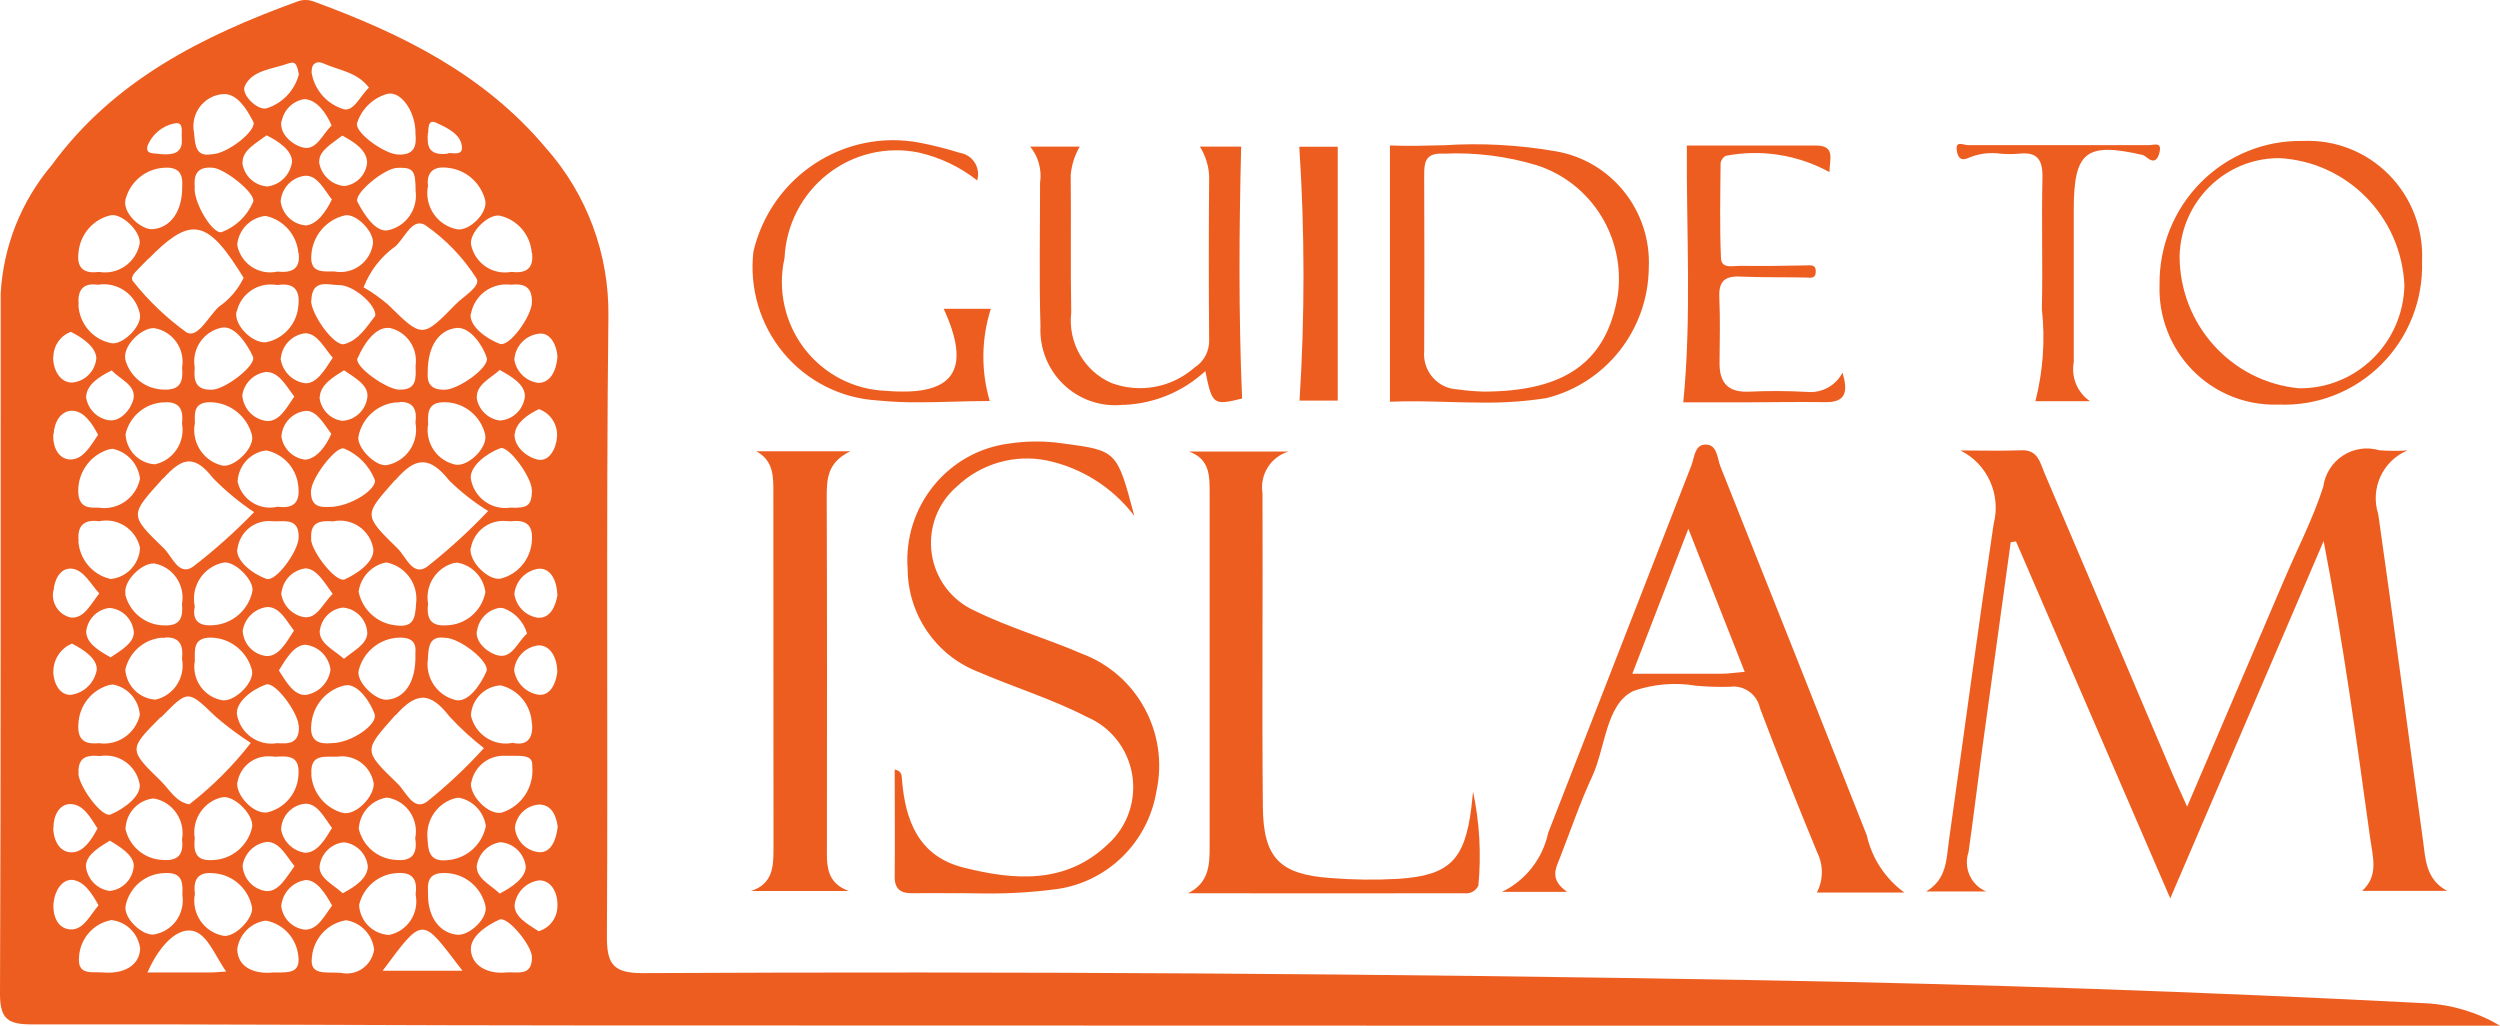 <?xml version="1.0" encoding="UTF-8"?>
<svg width="195px" height="80px" viewBox="0 0 195 80" version="1.1" xmlns="http://www.w3.org/2000/svg" xmlns:xlink="http://www.w3.org/1999/xlink">
    <!-- Generator: Sketch 51.3 (57544) - http://www.bohemiancoding.com/sketch -->
    <title>logo-15</title>
    <desc>Created with Sketch.</desc>
    <defs></defs>
    <g id="Page-1" stroke="none" stroke-width="1" fill="none" fill-rule="evenodd" stroke-opacity="0">
        <g id="logo-15" fill="#ED5D20" fill-rule="nonzero" stroke="#000000">
            <path d="M45.542,79.985 C31.198,79.985 16.852,79.874 2.508,79.903 C0.671,79.903 -0.009,79.538 8.36468849e-05,77.504 C0.079,59.299 0.04,41.092 0.053,22.893 C0.257,19.214 1.651,15.704 4.02,12.9 C8.842,6.284 15.788,2.804 23.217,0.109 C23.648,-0.048 24.123,-0.035 24.545,0.147 C31.358,2.645 37.763,5.805 42.565,11.524 C45.786,15.141 47.533,19.853 47.455,24.715 C47.271,40.817 47.429,56.924 47.339,73.029 C47.326,75.229 47.856,75.903 50.127,75.903 C79.129,75.756 108.129,75.939 137.127,76.454 C154.476,76.757 171.818,77.356 189.15,78.251 C191.211,78.35 193.218,78.95 195,80 L109.028,80 C87.872,79.996 66.71,79.99 45.542,79.985 Z M26.943,71.788 C25.543,72.036 24.476,73.192 24.333,74.619 C24.113,76.129 25.356,75.795 26.586,75.881 C27.173,76.012 27.788,75.889 28.281,75.542 C28.774,75.195 29.1,74.656 29.181,74.055 C29.042,72.9 28.166,71.976 27.029,71.784 L26.943,71.788 Z M18.504,74.044 C18.548,75.554 19.988,75.992 21.321,75.852 L21.658,75.852 C22.579,75.852 23.454,75.87 23.265,74.537 C23.115,73.184 22.115,72.085 20.793,71.817 C20.75,71.815 20.708,71.815 20.666,71.817 C19.536,71.994 18.656,72.9 18.504,74.044 Z M38.97,71.72 C37.936,72.193 36.66,73.047 36.73,74.103 C36.816,75.392 38.122,75.998 39.523,75.85 C39.701,75.84 39.881,75.84 40.06,75.85 C40.776,75.866 41.495,75.879 41.493,74.663 C41.493,73.812 39.812,71.704 39.082,71.704 C39.044,71.702 39.006,71.707 38.97,71.72 Z M8.047,75.852 C9.504,75.983 10.87,75.41 10.933,73.993 C10.789,72.815 9.859,71.892 8.689,71.766 C7.3,72.021 6.26,73.195 6.166,74.616 C6.039,75.85 6.813,75.846 7.564,75.839 L7.702,75.839 C7.819,75.841 7.946,75.843 8.047,75.852 Z M14.568,72.584 C13.36,72.737 12.211,74.225 11.499,75.854 C13.252,75.854 14.787,75.854 16.301,75.854 C16.74,75.854 17.196,75.806 17.643,75.779 C16.729,74.508 16.093,72.578 14.756,72.578 C14.693,72.579 14.63,72.584 14.568,72.593 L14.568,72.584 Z M29.845,75.717 L36.073,75.717 C34.453,73.61 33.714,72.514 32.956,72.514 C32.197,72.514 31.456,73.555 29.845,75.72 L29.845,75.717 Z M15.201,69.721 C15.061,70.456 15.219,71.216 15.64,71.832 C16.062,72.447 16.711,72.866 17.441,72.993 C18.318,73.126 19.789,71.632 19.657,70.765 C19.37,69.298 18.14,68.209 16.661,68.112 C16.561,68.1 16.461,68.094 16.361,68.094 C15.335,68.096 15.072,68.768 15.203,69.719 L15.201,69.721 Z M30.943,68.101 C29.525,68.184 28.33,69.2 28.008,70.597 C28.083,71.864 29.094,72.869 30.352,72.925 C31.042,72.785 31.649,72.373 32.037,71.779 C32.424,71.186 32.561,70.461 32.416,69.765 C32.559,68.729 32.274,68.09 31.206,68.09 C31.125,68.09 31.038,68.094 30.946,68.103 L30.943,68.101 Z M33.385,69.67 C33.344,71.572 34.33,72.788 35.674,72.909 C36.612,72.993 38.085,71.616 37.866,70.663 C37.532,69.18 36.236,68.12 34.729,68.096 L34.584,68.096 C33.313,68.094 33.35,68.987 33.387,69.67 L33.385,69.67 Z M12.88,68.101 C11.385,68.113 10.101,69.174 9.796,70.65 C9.627,71.594 11.047,72.974 11.988,72.892 C12.692,72.782 13.324,72.394 13.744,71.813 C14.164,71.232 14.336,70.506 14.223,69.796 C14.254,68.994 14.302,68.096 13.046,68.096 L12.88,68.101 Z M40.143,70.533 C40.055,71.481 41.173,72.094 42.013,72.635 C42.848,72.395 43.436,71.642 43.475,70.767 C43.547,69.721 43.06,68.724 42.142,68.669 L42.065,68.669 C41.082,68.787 40.297,69.55 40.145,70.537 L40.143,70.533 Z M23.833,68.645 C22.814,68.799 22.031,69.635 21.935,70.67 C22.049,71.629 22.795,72.387 23.745,72.509 C24.769,72.565 25.29,71.444 25.904,70.634 C25.398,69.723 24.727,68.645 23.874,68.645 L23.833,68.645 Z M4.178,70.413 C4.088,71.455 4.513,72.447 5.493,72.496 C6.514,72.547 7.014,71.391 7.685,70.619 C7.194,69.708 6.569,68.729 5.64,68.629 L5.546,68.629 C4.792,68.649 4.259,69.527 4.18,70.427 L4.178,70.413 Z M37.19,67.488 C37.101,68.51 38.271,69.005 38.975,69.699 C39.946,69.195 40.987,68.483 41.011,67.614 C40.899,66.578 40.069,65.77 39.038,65.693 C38.096,65.826 37.348,66.561 37.193,67.508 L37.19,67.488 Z M24.933,67.506 C24.815,68.476 26.009,68.996 26.735,69.675 C27.662,69.173 28.646,68.554 28.692,67.592 C28.594,66.644 27.883,65.878 26.952,65.717 C26.894,65.71 26.835,65.706 26.777,65.706 C25.826,65.821 25.071,66.565 24.935,67.521 L24.933,67.506 Z M20.769,65.677 C19.821,65.818 19.074,66.563 18.923,67.517 C18.981,68.557 19.779,69.4 20.806,69.507 C21.761,69.542 22.34,68.415 22.971,67.557 C22.331,66.765 21.801,65.666 20.83,65.666 L20.769,65.677 Z M6.694,67.488 C6.762,68.523 7.548,69.364 8.568,69.494 C9.592,69.386 10.385,68.541 10.436,67.504 C10.388,66.668 9.384,66.067 8.57,65.571 C7.757,66.067 6.747,66.659 6.705,67.508 L6.694,67.488 Z M35.641,62.228 C34.166,62.545 33.173,63.942 33.35,65.452 C33.385,66.586 33.653,67.249 34.948,67.086 C36.407,66.962 37.609,65.88 37.896,64.433 C37.736,63.319 36.892,62.431 35.796,62.222 C35.748,62.224 35.699,62.231 35.652,62.242 L35.641,62.228 Z M27.969,64.574 C28.269,65.982 29.473,67.009 30.9,67.075 C32.158,67.194 32.572,66.584 32.388,65.379 C32.679,63.936 31.757,62.529 30.328,62.233 C30.266,62.221 30.204,62.215 30.141,62.215 C28.968,62.413 28.08,63.392 27.989,64.587 L27.969,64.574 Z M9.776,64.618 C10.075,66.018 11.281,67.032 12.7,67.075 C13.967,67.181 14.335,66.546 14.195,65.487 C14.465,64.025 13.533,62.61 12.091,62.297 C12.033,62.288 11.974,62.284 11.915,62.284 C10.733,62.437 9.834,63.432 9.794,64.634 L9.776,64.618 Z M17.323,62.186 C15.893,62.511 14.959,63.899 15.188,65.359 C15.109,66.323 15.168,67.176 16.56,67.086 C18.057,67.054 19.339,65.995 19.666,64.521 C19.815,63.637 18.456,62.173 17.474,62.173 C17.429,62.179 17.384,62.189 17.34,62.202 L17.323,62.186 Z M23.756,62.695 C22.732,62.814 21.951,63.676 21.926,64.716 C22.105,65.656 22.854,66.378 23.793,66.515 C24.76,66.515 25.352,65.467 25.895,64.587 C25.31,63.785 24.764,62.69 23.861,62.69 L23.756,62.695 Z M4.154,64.563 C4.167,65.609 4.704,66.553 5.688,66.48 C6.53,66.42 7.15,65.494 7.606,64.618 C7.051,63.769 6.51,62.728 5.486,62.715 L5.471,62.715 C4.625,62.724 4.158,63.626 4.171,64.572 L4.154,64.563 Z M41.982,62.763 C41.036,62.852 40.279,63.592 40.163,64.543 C40.243,65.57 41.05,66.387 42.067,66.471 C42.933,66.524 43.383,65.6 43.501,64.481 C43.4,63.71 43.063,62.755 42.063,62.755 L41.982,62.763 Z M6.111,60.331 C6.17,61.359 7.952,63.811 8.632,63.528 C9.688,63.086 11.01,62.098 10.896,61.18 C10.644,59.722 9.277,58.737 7.827,58.969 C7.667,58.956 7.51,58.947 7.356,58.947 C6.648,58.956 6.059,59.177 6.129,60.349 L6.111,60.331 Z M24.276,60.389 C24.368,61.824 25.359,63.038 26.737,63.407 C27.791,63.628 29.203,62.102 29.148,61.107 C28.924,59.743 27.654,58.814 26.299,59.022 C26.169,59.022 26.036,59.022 25.902,59.022 C25.768,59.022 25.667,59.022 25.551,59.022 C24.837,59.027 24.203,59.173 24.293,60.406 L24.276,60.389 Z M36.73,61.072 C36.658,62.067 38.089,63.608 39.141,63.382 C40.679,62.897 41.669,61.392 41.515,59.774 C41.585,58.954 40.888,58.954 40.13,58.954 C39.961,58.954 39.788,58.954 39.619,58.954 L39.439,58.954 C38.13,58.867 36.968,59.792 36.748,61.096 L36.73,61.072 Z M18.504,61.008 C18.395,62.078 19.819,63.542 20.85,63.365 C22.249,63.04 23.251,61.799 23.285,60.351 C23.362,58.888 22.408,58.976 21.461,59.025 C21.316,59.005 21.169,58.995 21.023,58.996 C19.798,58.933 18.722,59.808 18.522,61.028 L18.504,61.008 Z M30.845,55.768 C28.412,58.549 28.25,58.463 31.005,61.116 C31.662,61.74 32.221,63.265 33.276,62.553 C34.876,61.277 36.37,59.872 37.745,58.352 C36.78,57.602 35.879,56.773 35.049,55.874 C34.31,54.921 33.655,54.419 32.967,54.419 C32.338,54.432 31.665,54.87 30.862,55.79 L30.845,55.768 Z M12.523,55.947 C10.041,58.441 10.022,58.459 12.523,60.895 C13.213,61.558 13.697,62.556 14.767,62.737 C16.558,61.35 18.168,59.742 19.561,57.95 C18.608,57.331 17.696,56.649 16.832,55.909 C15.736,54.859 15.208,54.324 14.675,54.324 C14.142,54.324 13.621,54.881 12.549,55.967 L12.523,55.947 Z M41.487,56.455 C41.436,55.018 40.44,53.791 39.054,53.457 C37.799,53.531 36.799,54.542 36.73,55.808 C37.067,57.294 38.514,58.24 39.996,57.943 C40.985,58.16 41.592,57.742 41.502,56.475 L41.487,56.455 Z M8.632,53.402 C7.181,53.746 6.144,55.036 6.111,56.539 C6.037,57.89 6.824,58.054 7.716,57.968 C9.182,58.178 10.565,57.228 10.907,55.774 C10.829,54.58 9.952,53.594 8.783,53.387 C8.737,53.395 8.691,53.406 8.647,53.422 L8.632,53.402 Z M26.91,53.455 C25.461,53.781 24.393,55.024 24.28,56.517 C24.133,57.844 24.938,58.065 25.865,57.963 C27.344,57.977 29.514,56.513 29.214,55.684 C28.85,54.68 27.958,53.44 27.081,53.44 C27.029,53.447 26.978,53.459 26.928,53.475 L26.91,53.455 Z M23.294,56.606 C23.248,55.589 21.479,53.146 20.753,53.393 C19.657,53.769 18.386,54.766 18.478,55.71 C18.729,57.207 20.135,58.216 21.619,57.966 C22.443,58.019 23.375,58.063 23.311,56.626 L23.294,56.606 Z M15.184,51.607 C14.967,53.05 15.946,54.398 17.375,54.625 C18.346,54.722 19.898,53.188 19.644,52.244 C19.252,50.79 17.959,49.768 16.466,49.732 L16.402,49.732 C15.028,49.752 15.201,50.725 15.197,51.627 L15.184,51.607 Z M33.361,51.505 C33.209,52.958 34.162,54.294 35.575,54.612 C36.546,54.784 37.482,53.422 37.94,52.372 C38.253,51.651 35.904,49.761 34.698,49.745 C34.602,49.732 34.504,49.725 34.407,49.725 C33.436,49.743 33.412,50.577 33.372,51.525 L33.361,51.505 Z M12.702,49.736 C11.281,49.818 10.085,50.84 9.772,52.241 C9.871,53.507 10.883,54.503 12.139,54.572 C13.566,54.24 14.477,52.827 14.197,51.377 C14.311,50.382 14.042,49.719 13.011,49.719 C12.912,49.728 12.813,49.742 12.715,49.761 L12.702,49.736 Z M31.136,49.736 C29.632,49.776 28.339,50.825 27.978,52.299 C27.759,53.148 29.256,54.638 30.17,54.578 C31.522,54.492 32.473,53.252 32.401,51.003 C32.401,50.72 32.607,49.734 31.239,49.734 L31.136,49.736 Z M21.737,52.268 C22.285,53.13 22.899,54.238 23.826,54.207 C24.841,54.065 25.639,53.261 25.779,52.237 C25.653,51.21 24.844,50.405 23.824,50.291 C22.93,50.311 22.299,51.41 21.755,52.286 L21.737,52.268 Z M42.037,50.336 C41.016,50.43 40.205,51.24 40.101,52.268 C40.252,53.286 41.06,54.076 42.074,54.196 C42.951,54.238 43.367,53.278 43.468,52.427 C43.468,51.337 42.951,50.34 42.037,50.34 L42.037,50.336 Z M4.149,52.392 C4.187,53.358 4.7,54.253 5.543,54.194 C6.56,54.054 7.37,53.267 7.547,52.248 C7.593,51.364 6.521,50.669 5.616,50.201 C4.727,50.565 4.15,51.442 4.163,52.409 L4.149,52.392 Z M24.94,49.131 C24.846,50.159 25.994,50.658 26.831,51.388 C27.566,50.769 28.602,50.265 28.651,49.398 C28.614,48.357 27.822,47.502 26.794,47.395 L26.7,47.395 C25.793,47.522 25.079,48.242 24.953,49.157 L24.94,49.131 Z M8.511,47.421 C7.576,47.546 6.841,48.29 6.723,49.234 C6.723,50.203 7.764,50.782 8.63,51.273 C9.428,50.74 10.451,50.154 10.44,49.321 C10.354,48.303 9.55,47.498 8.54,47.419 L8.511,47.421 Z M20.755,47.36 C19.815,47.508 19.077,48.253 18.93,49.201 C18.984,50.238 19.783,51.077 20.808,51.173 C21.751,51.2 22.342,50.101 22.93,49.184 C22.331,48.41 21.821,47.346 20.856,47.346 L20.755,47.36 Z M37.195,49.206 C37.039,50.112 38.109,50.975 38.889,51.131 C39.961,51.353 40.377,50.05 41.11,49.422 C40.848,48.492 40.152,47.749 39.246,47.433 C39.164,47.418 39.08,47.41 38.997,47.41 C38.064,47.541 37.333,48.283 37.208,49.223 L37.195,49.206 Z M27.962,46.11 C28.242,47.557 29.434,48.644 30.889,48.779 C32.243,48.976 32.392,48.215 32.449,47.13 C32.665,45.624 31.688,44.208 30.214,43.888 C30.169,43.881 30.125,43.877 30.08,43.877 C28.983,44.109 28.145,45.002 27.976,46.119 L27.962,46.11 Z M9.769,46.367 C10.115,47.766 11.349,48.757 12.779,48.781 C14.164,48.85 14.272,48.049 14.195,47.09 C14.458,45.624 13.495,44.22 12.043,43.952 L11.953,43.952 C11.014,43.957 9.583,45.332 9.789,46.376 L9.769,46.367 Z M35.463,43.902 C34.048,44.239 33.139,45.629 33.387,47.074 C33.278,48.118 33.477,48.865 34.81,48.775 C36.305,48.751 37.578,47.673 37.861,46.192 C37.716,45.014 36.818,44.074 35.656,43.884 C35.598,43.888 35.54,43.896 35.483,43.91 L35.463,43.902 Z M17.463,43.877 C16.707,44.017 16.038,44.46 15.61,45.105 C15.182,45.749 15.031,46.541 15.19,47.3 C15.015,48.184 15.291,48.872 16.617,48.766 C18.111,48.682 19.366,47.604 19.686,46.13 C19.85,45.317 18.449,43.871 17.56,43.871 L17.463,43.877 Z M42.013,44.362 C41.008,44.495 40.225,45.306 40.119,46.323 C40.25,47.264 40.968,48.013 41.896,48.175 C42.907,48.297 43.33,47.291 43.477,46.435 C43.444,45.345 42.995,44.357 42.107,44.357 L42.013,44.362 Z M4.156,46.086 C3.978,47.041 4.588,47.965 5.53,48.167 C6.556,48.268 7.065,47.141 7.746,46.285 C7.043,45.536 6.545,44.454 5.589,44.353 C5.549,44.35 5.508,44.35 5.467,44.353 C4.7,44.353 4.235,45.199 4.176,46.095 L4.156,46.086 Z M21.928,46.259 C22.054,47.198 22.759,47.952 23.682,48.133 C24.734,48.301 25.163,47.077 25.952,46.325 C25.328,45.482 24.736,44.384 23.857,44.335 L23.807,44.335 C22.819,44.469 22.051,45.268 21.948,46.267 L21.928,46.259 Z M24.256,42.058 C24.337,43.095 26.229,45.496 26.897,45.188 C27.934,44.713 29.245,43.784 29.115,42.785 C28.988,42.081 28.584,41.459 27.996,41.06 C27.407,40.661 26.684,40.518 25.99,40.665 C25.841,40.665 25.694,40.649 25.551,40.649 C24.804,40.649 24.179,40.857 24.276,42.06 L24.256,42.058 Z M6.113,42.206 C6.208,43.646 7.233,44.85 8.63,45.162 C9.888,45.042 10.867,44.004 10.922,42.73 C10.599,41.274 9.176,40.351 7.729,40.658 C7.592,40.639 7.455,40.628 7.317,40.627 C6.466,40.634 6.019,41.109 6.133,42.208 L6.113,42.206 Z M18.498,42.843 C18.432,43.767 19.692,44.771 20.784,45.151 C21.52,45.407 23.243,43.015 23.291,41.971 C23.359,40.501 22.377,40.645 21.507,40.663 C21.404,40.663 21.306,40.652 21.207,40.652 C19.868,40.523 18.674,41.498 18.517,42.845 L18.498,42.843 Z M36.706,42.754 C36.579,43.818 38.091,45.299 39.04,45.135 C40.424,44.794 41.42,43.576 41.489,42.142 C41.59,40.815 40.886,40.541 39.843,40.66 C39.707,40.646 39.571,40.638 39.435,40.638 C38.131,40.539 36.962,41.448 36.726,42.745 L36.706,42.754 Z M30.81,37.448 C28.423,40.183 28.265,40.101 31.029,42.798 C31.667,43.42 32.184,44.965 33.289,44.224 C34.988,42.888 36.588,41.429 38.076,39.858 C36.981,39.183 35.965,38.387 35.045,37.485 C34.291,36.535 33.635,36.057 32.96,36.057 C32.285,36.057 31.638,36.533 30.829,37.459 L30.81,37.448 Z M12.729,37.297 C10.157,40.172 10.017,40.103 12.788,42.778 C13.426,43.393 13.93,44.943 15.028,44.224 C16.727,42.92 18.328,41.49 19.819,39.948 C18.665,39.177 17.591,38.288 16.617,37.295 C15.929,36.411 15.339,35.989 14.741,35.989 C14.142,35.989 13.509,36.457 12.746,37.309 L12.729,37.297 Z M41.478,38.226 C41.511,37.278 39.669,34.722 39.018,34.963 C37.923,35.37 36.651,36.38 36.719,37.297 C36.944,38.783 38.313,39.809 39.788,39.597 C41.188,39.65 41.456,39.442 41.498,38.237 L41.478,38.226 Z M8.564,35.031 C7.121,35.425 6.114,36.74 6.102,38.248 C6.091,39.67 6.997,39.608 7.678,39.595 C9.185,39.839 10.615,38.843 10.922,37.335 C10.778,36.174 9.914,35.235 8.777,35.005 C8.711,35.009 8.646,35.021 8.584,35.04 L8.564,35.031 Z M18.517,37.499 C18.656,38.191 19.067,38.798 19.656,39.18 C20.246,39.562 20.963,39.687 21.645,39.526 C22.702,39.659 23.399,39.371 23.28,38.065 C23.206,36.644 22.199,35.448 20.821,35.144 C20.776,35.141 20.73,35.141 20.685,35.144 C19.508,35.328 18.616,36.311 18.537,37.51 L18.517,37.499 Z M24.26,38.182 C24.164,39.65 25.137,39.553 25.681,39.542 C27.331,39.542 29.503,38.111 29.221,37.388 C28.778,36.305 27.928,35.443 26.856,34.991 C26.821,34.978 26.785,34.971 26.748,34.972 C26.044,34.985 24.339,37.28 24.28,38.193 L24.26,38.182 Z M15.181,33.097 C14.952,34.587 15.913,35.999 17.373,36.32 C18.3,36.455 19.901,34.921 19.651,33.93 C19.264,32.463 17.97,31.425 16.466,31.374 L16.345,31.374 C15.019,31.392 15.201,32.354 15.201,33.117 L15.181,33.097 Z M30.941,31.383 C29.46,31.494 28.237,32.592 27.956,34.063 C27.827,34.91 29.306,36.444 30.194,36.274 C30.921,36.132 31.563,35.705 31.978,35.085 C32.392,34.466 32.546,33.706 32.405,32.973 C32.537,32.016 32.285,31.354 31.268,31.354 C31.165,31.365 31.062,31.381 30.961,31.403 L30.941,31.383 Z M33.381,33.152 C33.173,34.604 34.13,35.965 35.557,36.247 C36.539,36.389 38.052,34.921 37.844,33.899 C37.497,32.433 36.206,31.392 34.711,31.374 L34.591,31.374 C33.324,31.392 33.355,32.279 33.401,33.167 L33.381,33.152 Z M12.744,31.383 C11.323,31.452 10.12,32.461 9.794,33.857 C9.843,35.12 10.833,36.14 12.084,36.216 C13.526,35.904 14.461,34.494 14.197,33.03 C14.309,32.077 14.09,31.374 12.987,31.374 C12.923,31.382 12.85,31.389 12.768,31.396 L12.744,31.383 Z M40.143,33.786 C40.04,34.821 41.107,35.688 41.982,35.854 C42.824,36.013 43.367,35.036 43.446,34.105 C43.529,33.135 42.948,32.232 42.037,31.912 C41.175,32.323 40.246,32.971 40.167,33.8 L40.143,33.786 Z M23.826,32.051 C22.799,32.173 22.008,33.022 21.95,34.063 C22.1,35.016 22.864,35.749 23.815,35.854 C24.703,35.779 25.422,34.808 25.843,33.842 C25.28,33.086 24.712,32.049 23.91,32.049 L23.826,32.051 Z M4.16,33.848 C4.092,34.888 4.586,35.869 5.55,35.838 C6.514,35.807 7.084,34.746 7.648,33.917 C7.209,33.055 6.6,32.148 5.769,32.049 C5.711,32.041 5.652,32.038 5.594,32.038 C4.746,32.053 4.241,32.902 4.18,33.862 L4.16,33.848 Z M20.755,29.015 C19.805,29.132 19.048,29.87 18.899,30.824 C18.97,31.868 19.768,32.714 20.799,32.836 C21.792,32.911 22.355,31.797 22.954,30.934 C22.312,30.094 21.764,29.015 20.777,29.015 L20.755,29.015 Z M24.92,30.963 C25.006,31.924 25.74,32.697 26.689,32.825 C27.73,32.774 28.574,31.954 28.662,30.906 C28.708,30.021 27.677,29.46 26.836,28.883 C25.992,29.404 24.986,30.01 24.94,30.976 L24.92,30.963 Z M37.175,31.01 C37.315,31.948 38.056,32.68 38.99,32.8 C40.008,32.738 40.832,31.944 40.941,30.921 C40.963,29.99 39.906,29.373 38.981,28.856 C38.26,29.513 37.131,30.01 37.195,31.027 L37.175,31.01 Z M6.707,30.926 C6.823,31.875 7.55,32.631 8.487,32.778 C9.436,32.915 10.241,31.87 10.41,31.118 C10.629,30.041 9.386,29.608 8.713,28.894 C7.749,29.365 6.762,29.999 6.721,30.939 L6.707,30.926 Z M9.763,28.011 C10.125,29.405 11.369,30.379 12.797,30.388 C14.164,30.446 14.283,29.637 14.202,28.675 C14.324,27.975 14.162,27.255 13.754,26.676 C13.345,26.097 12.723,25.707 12.027,25.595 L11.955,25.595 C10.993,25.606 9.568,26.986 9.776,28.025 L9.763,28.011 Z M35.656,25.579 C34.304,25.683 33.35,26.93 33.363,29.037 C33.337,29.528 33.309,30.452 34.733,30.397 C35.794,30.355 38.21,28.655 37.962,27.896 C37.607,26.811 36.647,25.577 35.733,25.577 L35.656,25.579 Z M17.362,25.546 C16.661,25.666 16.037,26.065 15.629,26.652 C15.221,27.239 15.063,27.967 15.19,28.673 C15.1,29.639 15.219,30.474 16.589,30.393 C17.61,30.331 20.028,28.485 19.727,27.817 C19.276,26.811 18.388,25.54 17.483,25.54 C17.445,25.541 17.408,25.545 17.371,25.551 L17.362,25.546 Z M27.884,27.927 C27.61,28.591 30.15,30.359 31.117,30.393 C32.568,30.439 32.432,29.449 32.416,28.516 C32.612,27.148 31.722,25.863 30.382,25.577 C30.33,25.574 30.277,25.574 30.224,25.577 C29.225,25.571 28.353,26.868 27.903,27.932 L27.884,27.927 Z M21.882,27.927 C22.003,28.948 22.794,29.757 23.804,29.893 C24.729,29.933 25.339,28.823 25.955,27.903 C25.297,27.165 24.767,26.011 23.828,25.995 L23.809,25.995 C22.803,26.111 22.011,26.916 21.904,27.932 L21.882,27.927 Z M42.164,26.019 C41.069,26.076 40.19,26.95 40.117,28.053 C40.272,28.994 41.013,29.725 41.949,29.86 C42.916,29.904 43.396,28.918 43.483,27.824 C43.433,26.986 42.992,26.019 42.184,26.019 L42.164,26.019 Z M4.145,27.826 C4.132,28.891 4.719,29.844 5.605,29.84 C6.623,29.764 7.435,28.95 7.516,27.923 C7.461,27.052 6.447,26.342 5.526,25.885 C4.716,26.182 4.174,26.956 4.167,27.826 L4.145,27.826 Z M24.267,23.419 C24.23,24.461 26.062,27.063 26.864,26.84 C28.004,26.523 28.618,25.453 29.275,24.629 C29.354,23.775 27.57,22.232 26.454,22.236 C26.273,22.233 26.091,22.221 25.911,22.199 C25.729,22.177 25.546,22.164 25.363,22.161 C24.824,22.166 24.324,22.367 24.287,23.419 L24.267,23.419 Z M36.71,24.494 C36.605,25.44 37.912,26.417 38.986,26.82 C39.724,27.096 41.452,24.682 41.489,23.607 C41.539,22.223 40.695,22.13 39.891,22.203 L39.777,22.203 C38.323,22.044 36.994,23.043 36.73,24.494 L36.71,24.494 Z M6.116,23.753 C6.173,25.254 7.26,26.513 8.726,26.776 C9.603,26.884 11.067,25.449 10.918,24.523 C10.624,22.981 9.166,21.955 7.63,22.21 C7.508,22.191 7.384,22.182 7.26,22.181 C6.466,22.183 6.03,22.674 6.137,23.753 L6.116,23.753 Z M18.443,24.304 C18.224,25.365 19.723,26.818 20.762,26.696 C22.167,26.413 23.203,25.205 23.278,23.762 C23.408,22.508 22.814,22.053 21.65,22.232 C21.48,22.204 21.309,22.19 21.137,22.19 C19.866,22.174 18.755,23.053 18.467,24.301 L18.443,24.304 Z M11.576,20.176 C11.251,20.507 10.918,20.839 10.607,21.169 C10.388,21.39 10.157,21.721 10.405,21.978 C11.603,23.479 12.998,24.808 14.552,25.929 C15.429,26.424 16.253,24.68 17.073,23.926 C17.9,23.356 18.565,22.578 19.004,21.67 L18.634,21.082 C17.27,18.938 16.255,17.896 15.113,17.896 C14.149,17.896 13.073,18.67 11.598,20.174 L11.576,20.176 Z M30.803,19.241 C29.702,20.036 28.854,21.137 28.361,22.409 C29.033,22.8 29.669,23.25 30.262,23.755 C32.934,26.375 32.932,26.409 35.551,23.727 C36.173,23.088 37.561,22.314 37.155,21.699 C36.122,20.08 34.781,18.683 33.21,17.589 C33.068,17.487 32.899,17.43 32.725,17.425 C31.976,17.425 31.439,18.683 30.825,19.241 L30.803,19.241 Z M8.654,16.786 C7.26,17.098 6.232,18.291 6.12,19.727 C5.96,21.054 6.703,21.343 7.733,21.211 C9.194,21.459 10.588,20.498 10.89,19.035 C11.032,18.164 9.697,16.778 8.781,16.778 C8.746,16.778 8.711,16.781 8.676,16.786 L8.654,16.786 Z M41.478,19.734 C41.375,18.307 40.351,17.119 38.964,16.82 C38.047,16.687 36.614,18.146 36.739,19.061 C37.025,20.521 38.421,21.477 39.871,21.208 C40.908,21.332 41.655,21.056 41.5,19.734 L41.478,19.734 Z M23.272,19.716 C23.138,18.295 22.1,17.129 20.714,16.842 C19.538,16.966 18.612,17.908 18.5,19.095 C18.629,19.798 19.036,20.418 19.628,20.812 C20.22,21.206 20.945,21.34 21.637,21.184 C22.676,21.299 23.478,21.045 23.289,19.716 L23.272,19.716 Z M26.106,21.18 C26.788,21.302 27.491,21.14 28.053,20.732 C28.615,20.323 28.99,19.702 29.091,19.011 C29.192,18.055 27.763,16.621 26.899,16.8 C25.452,17.132 24.391,18.38 24.284,19.873 C24.166,21.199 25.016,21.188 25.854,21.175 L26.117,21.175 L26.106,21.18 Z M15.175,14.688 C15.175,15.962 16.621,18.31 17.299,18.102 C18.391,17.689 19.271,16.847 19.736,15.767 C20.045,15.148 17.581,13.169 16.602,13.083 C16.512,13.083 16.426,13.072 16.345,13.072 C15.232,13.072 15.111,13.846 15.197,14.688 L15.175,14.688 Z M30.979,13.094 C29.964,13.134 27.559,15.119 27.884,15.747 C28.403,16.755 29.326,18.164 30.277,17.958 C31.68,17.655 32.614,16.31 32.416,14.876 C32.416,13.393 32.25,13.087 31.25,13.087 L30.979,13.094 Z M33.368,14.575 C33.241,15.327 33.415,16.099 33.853,16.721 C34.29,17.343 34.955,17.764 35.7,17.892 C36.605,18.005 38.045,16.649 37.85,15.639 C37.506,14.249 36.333,13.228 34.92,13.087 C34.795,13.07 34.67,13.061 34.545,13.061 C33.631,13.07 33.254,13.64 33.39,14.575 L33.368,14.575 Z M12.797,13.085 C11.364,13.162 10.146,14.167 9.787,15.568 C9.542,16.618 11.019,17.943 11.902,17.876 C13.272,17.772 14.228,16.523 14.21,14.571 C14.25,13.908 14.21,13.076 13.009,13.076 C12.958,13.076 12.895,13.079 12.821,13.085 L12.797,13.085 Z M23.756,13.715 C22.74,13.851 21.96,14.69 21.891,15.721 C22.03,16.733 22.853,17.51 23.864,17.582 C24.74,17.503 25.424,16.508 25.887,15.564 C25.293,14.797 24.773,13.709 23.866,13.709 L23.756,13.715 Z M18.899,12.674 C19.018,13.699 19.85,14.488 20.872,14.544 C21.879,14.408 22.666,13.599 22.783,12.581 C22.748,11.719 21.726,11.016 20.795,10.554 C20.001,11.157 18.879,11.734 18.925,12.676 L18.899,12.674 Z M24.881,12.583 C25.008,13.613 25.829,14.415 26.853,14.511 C27.809,14.407 28.557,13.634 28.635,12.667 C28.605,11.69 27.599,11.06 26.7,10.578 C25.95,11.157 24.865,11.761 24.907,12.586 L24.881,12.583 Z M17.303,7.348 C16.604,7.426 15.97,7.799 15.558,8.373 C15.146,8.948 14.993,9.672 15.137,10.366 C15.221,11.436 15.313,12.234 16.512,12.033 C17.741,12.015 20.098,10.14 19.749,9.477 C19.258,8.544 18.542,7.335 17.481,7.335 C17.429,7.337 17.378,7.342 17.327,7.35 L17.303,7.348 Z M30.249,7.312 C29.13,7.612 28.235,8.456 27.864,9.561 C27.574,10.284 29.944,11.993 31.018,12.053 C32.384,12.13 32.491,11.31 32.408,10.421 C32.434,8.873 31.443,7.295 30.435,7.295 C30.38,7.297 30.326,7.303 30.273,7.315 L30.249,7.312 Z M13.557,9.636 C12.656,9.835 11.904,10.456 11.532,11.308 C11.251,12.108 12.124,11.927 12.47,12.017 C13.513,12.108 14.294,11.964 14.177,10.748 C14.138,10.341 14.335,9.603 13.787,9.603 C13.718,9.607 13.65,9.619 13.583,9.638 L13.557,9.636 Z M33.372,10.377 C33.317,11.288 33.341,12.146 34.854,11.995 C34.993,11.938 35.145,11.923 35.292,11.953 C35.671,11.978 36.116,12.002 36.022,11.365 C35.886,10.434 34.865,9.966 34.049,9.583 C33.954,9.533 33.848,9.504 33.74,9.499 C33.405,9.501 33.418,10.023 33.396,10.379 L33.372,10.377 Z M21.948,9.437 C21.768,10.481 22.871,11.35 23.688,11.518 C24.694,11.726 25.163,10.461 25.865,9.784 C25.426,8.781 24.751,7.852 23.842,7.737 C23.797,7.734 23.752,7.734 23.708,7.737 C22.836,7.887 22.147,8.564 21.974,9.439 L21.948,9.437 Z M24.291,5.568 C24.475,6.906 25.389,8.027 26.656,8.467 C27.533,8.869 28.044,7.534 28.778,6.835 C27.864,5.612 26.417,5.484 25.216,4.942 C25.103,4.889 24.979,4.86 24.854,4.858 C24.539,4.858 24.287,5.113 24.317,5.568 L24.291,5.568 Z M22.537,4.931 C21.299,5.396 19.648,5.442 19.083,6.742 C18.813,7.361 20.047,8.619 20.784,8.453 C22.024,8.068 22.98,7.065 23.313,5.8 C23.213,5.404 23.182,4.887 22.785,4.887 C22.708,4.891 22.631,4.909 22.559,4.938 L22.537,4.931 Z M157.249,42.232 L156.836,42.29 C156.096,47.654 155.355,53.018 154.616,58.383 C154.248,61.079 153.932,63.783 153.544,66.473 C153.131,67.703 153.738,69.044 154.929,69.536 L150.243,69.536 C151.865,68.574 151.813,67.011 152.016,65.569 C153.18,57.333 154.278,49.086 155.506,40.859 C156.1,38.572 155.015,36.178 152.911,35.135 C154.5,35.135 156.089,35.182 157.676,35.122 C158.963,35.073 159.125,36.088 159.473,36.908 C162.795,44.691 166.108,52.477 169.412,60.267 C169.738,61.039 170.093,61.797 170.597,62.92 L178.241,45.049 C179.249,42.694 180.432,40.406 181.211,37.974 C181.346,36.974 181.907,36.083 182.748,35.535 C183.588,34.986 184.623,34.835 185.584,35.12 C186.317,35.176 187.054,35.181 187.789,35.133 C185.85,35.933 184.853,38.108 185.505,40.116 C186.721,48.58 187.815,57.063 188.992,65.543 C189.191,66.969 189.183,68.574 190.877,69.489 L184.244,69.489 C185.559,68.313 185.073,66.836 184.873,65.377 C183.812,57.698 182.749,50.019 181.244,42.201 L169.28,70.073 L157.249,42.232 Z M113.949,69.673 C113.862,69.673 113.774,69.673 113.688,69.673 C106.683,69.686 99.677,69.686 92.67,69.673 C94.305,68.852 94.354,67.462 94.351,66.02 C94.344,56.852 94.344,47.684 94.351,38.516 C94.351,37.189 94.404,35.803 92.736,35.219 L100.511,35.219 C99.119,35.631 98.247,37.022 98.474,38.467 C98.512,46.626 98.426,54.784 98.503,62.94 C98.54,66.92 99.818,68.202 103.763,68.485 C105.527,68.628 107.299,68.649 109.066,68.549 C113.073,68.289 114.258,67.073 114.765,62.984 C114.813,62.604 114.848,62.219 114.898,61.742 C115.407,64.152 115.547,66.626 115.313,69.078 C115.116,69.497 114.672,69.739 114.217,69.675 L113.949,69.673 Z M74.85,69.673 C73.655,69.673 72.463,69.65 71.268,69.673 C70.391,69.695 69.778,69.474 69.786,68.395 C69.813,65.613 69.786,62.832 69.786,60.02 C70.337,60.143 70.328,60.462 70.35,60.756 C70.602,64.004 71.645,66.774 75.124,67.661 C79.117,68.678 83.153,68.987 86.439,65.83 C87.943,64.464 88.648,62.416 88.307,60.404 C87.967,58.392 86.628,56.696 84.759,55.912 C82.031,54.503 79.061,53.599 76.229,52.374 C72.969,51.079 70.818,47.915 70.797,44.381 C70.43,39.49 73.945,35.175 78.773,34.589 C80.147,34.386 81.543,34.386 82.916,34.589 C87.122,35.148 87.125,35.144 88.477,40.242 C86.796,38.031 84.386,36.498 81.682,35.922 C79.144,35.402 76.514,36.159 74.631,37.952 C73.129,39.242 72.391,41.219 72.676,43.187 C72.961,45.156 74.229,46.838 76.033,47.64 C78.721,48.967 81.636,49.794 84.387,50.99 C88.703,52.6 91.185,57.171 90.204,61.707 C89.542,65.739 86.333,68.853 82.313,69.365 C80.436,69.608 78.544,69.716 76.652,69.688 C76.09,69.677 75.481,69.673 74.872,69.666 L74.85,69.673 Z M141.717,69.617 C142.225,68.638 142.234,67.471 141.741,66.484 C140.206,62.757 138.703,59.007 137.278,55.233 C137.046,54.141 136.018,53.416 134.922,53.57 C134.037,53.593 133.151,53.565 132.269,53.484 C130.639,53.211 128.966,53.353 127.403,53.897 C125.24,54.943 125.244,58.302 124.179,60.592 C123.232,62.626 122.513,64.769 121.693,66.862 C121.356,67.723 120.832,68.585 122.235,69.566 L117.156,69.566 C118.999,68.674 120.329,66.972 120.76,64.957 C124.474,55.414 128.193,45.875 131.916,36.338 C132.16,35.719 132.175,34.724 132.964,34.678 C133.964,34.616 133.929,35.73 134.192,36.384 C138.013,45.965 141.818,55.554 145.607,65.151 C146.012,66.951 147.056,68.54 148.542,69.617 L141.717,69.617 Z M127.322,52.551 C129.858,52.551 132.07,52.551 134.282,52.551 C134.799,52.551 135.314,52.469 136.088,52.403 L131.691,41.24 L127.322,52.551 Z M58.579,69.498 C60.267,68.952 60.333,67.605 60.333,66.248 C60.333,56.996 60.329,47.743 60.322,38.489 C60.322,37.264 60.381,35.947 58.989,35.199 L66.328,35.199 C64.517,36.064 64.478,37.393 64.484,38.832 C64.519,47.853 64.504,56.871 64.5,65.89 C64.5,67.314 64.337,68.81 66.196,69.496 L58.579,69.498 Z M87.513,31.582 C85.831,31.74 84.165,31.154 82.946,29.977 C81.726,28.799 81.073,27.145 81.156,25.445 C81.049,21.719 81.127,17.987 81.125,14.259 C81.277,13.251 80.998,12.224 80.356,11.436 L84.22,11.436 C83.824,12.116 83.583,12.876 83.514,13.662 C83.556,17.235 83.49,20.808 83.556,24.381 C83.284,26.707 84.555,28.938 86.684,29.871 C88.906,30.702 91.401,30.237 93.183,28.661 C93.909,28.2 94.339,27.386 94.314,26.521 C94.277,22.25 94.281,17.978 94.314,13.698 C94.266,12.893 94.017,12.114 93.589,11.434 L96.811,11.434 C96.648,17.963 96.605,24.478 96.883,31.085 C94.645,31.64 94.551,31.584 94.016,28.944 C92.289,30.54 90.061,31.472 87.721,31.578 L87.513,31.582 Z M177.57,31.56 C175.107,31.61 172.733,30.635 171.007,28.864 C169.28,27.092 168.353,24.681 168.445,22.199 C168.408,19.202 169.578,16.317 171.687,14.206 C173.796,12.094 176.664,10.935 179.635,10.994 C182.136,10.881 184.57,11.836 186.337,13.626 C188.104,15.416 189.042,17.874 188.92,20.397 C189.012,23.398 187.865,26.303 185.753,28.419 C183.641,30.535 180.753,31.671 177.778,31.558 L177.57,31.56 Z M170.008,19.944 C169.998,25.302 174.037,29.785 179.326,30.287 C183.785,30.334 187.451,26.75 187.543,22.252 C187.308,16.9 183.078,12.605 177.774,12.334 L177.688,12.334 C173.515,12.375 170.122,15.74 170.01,19.948 L170.008,19.944 Z M112.869,31.35 C111.365,31.31 109.877,31.27 108.415,31.335 L108.415,11.347 C109.798,11.401 111.22,11.365 112.667,11.328 C115.552,11.143 118.449,11.299 121.299,11.792 C125.682,12.515 128.827,16.444 128.605,20.919 C128.54,25.739 125.253,29.907 120.611,31.054 C118.98,31.307 117.332,31.423 115.683,31.403 C114.741,31.401 113.802,31.377 112.871,31.352 L112.869,31.35 Z M112.402,11.98 C111.166,11.98 111.087,12.701 111.087,13.642 C111.106,18.212 111.106,22.787 111.087,27.368 C111.016,28.115 111.252,28.858 111.739,29.425 C112.226,29.993 112.921,30.334 113.664,30.371 C114.351,30.466 115.041,30.524 115.734,30.545 C122.198,30.534 125.323,28.14 126.182,23.07 C126.822,18.59 124.171,14.296 119.903,12.9 C117.555,12.186 115.105,11.877 112.656,11.984 L112.402,11.98 Z M68.445,31.233 C65.601,31.071 62.95,29.733 61.117,27.533 C59.285,25.333 58.435,22.468 58.768,19.614 C60.155,13.752 65.858,10.018 71.731,11.129 C72.788,11.332 73.833,11.597 74.861,11.922 C75.341,11.992 75.767,12.27 76.028,12.683 C76.29,13.095 76.359,13.602 76.22,14.071 C74.874,13.013 73.311,12.27 71.645,11.896 C69.148,11.389 66.555,12.007 64.546,13.588 C62.538,15.169 61.313,17.556 61.194,20.123 C60.639,22.595 61.209,25.189 62.747,27.194 C64.284,29.199 66.63,30.406 69.142,30.486 C69.361,30.508 69.602,30.519 69.833,30.53 C74.486,30.733 75.733,28.712 73.609,24.089 L77.285,24.089 C76.539,26.422 76.509,28.929 77.2,31.279 C75.367,31.279 73.532,31.379 71.72,31.379 C70.626,31.39 69.532,31.342 68.443,31.235 L68.445,31.233 Z M131.296,31.381 C131.954,24.657 131.529,18.144 131.575,11.35 C134.595,11.35 138.104,11.35 141.614,11.35 C143.17,11.35 142.723,12.356 142.696,13.424 C140.22,12.066 137.353,11.619 134.586,12.159 C134.395,12.279 134.258,12.472 134.207,12.694 C134.185,15.177 134.128,17.662 134.236,20.14 C134.266,20.83 134.86,20.79 135.382,20.753 C135.513,20.753 135.641,20.733 135.752,20.735 C137.447,20.762 139.141,20.735 140.835,20.702 C141.232,20.702 141.638,20.6 141.631,21.186 C141.625,21.772 141.206,21.655 140.818,21.646 C139.126,21.613 137.429,21.646 135.737,21.573 C134.56,21.518 134.054,21.925 134.106,23.165 C134.179,24.872 134.143,26.585 134.124,28.294 C134.106,29.829 134.768,30.6 136.351,30.552 C137.89,30.479 139.432,30.485 140.971,30.57 C142.103,30.674 143.185,30.082 143.716,29.068 C144.154,30.53 143.994,31.388 142.4,31.368 C140.397,31.343 138.394,31.368 136.39,31.381 L131.316,31.381 L131.296,31.381 Z M158.761,31.293 C159.36,28.95 159.532,26.518 159.267,24.114 C159.342,20.695 159.232,17.273 159.311,13.855 C159.344,12.446 158.895,11.823 157.472,11.989 C157.002,12.029 156.529,12.029 156.058,11.989 C155.23,11.869 154.384,11.972 153.608,12.287 C152.985,12.597 152.731,12.327 152.637,11.798 C152.523,11.118 152.869,11.195 153.204,11.272 C153.303,11.299 153.405,11.315 153.507,11.321 L167.608,11.321 C168.024,11.321 168.633,11.031 168.445,11.867 C168.342,12.325 168.11,12.796 167.498,12.322 C167.385,12.217 167.253,12.136 167.108,12.084 C162.704,11.071 161.755,11.827 161.753,16.346 C161.753,20.31 161.753,24.274 161.753,28.239 C161.535,29.421 162.032,30.621 163.02,31.295 L158.761,31.293 Z M101.363,31.246 C101.783,24.651 101.776,18.036 101.344,11.443 L104.344,11.443 L104.344,31.246 L101.363,31.246 Z" id="Logo"></path>
        </g>
    </g>
</svg>